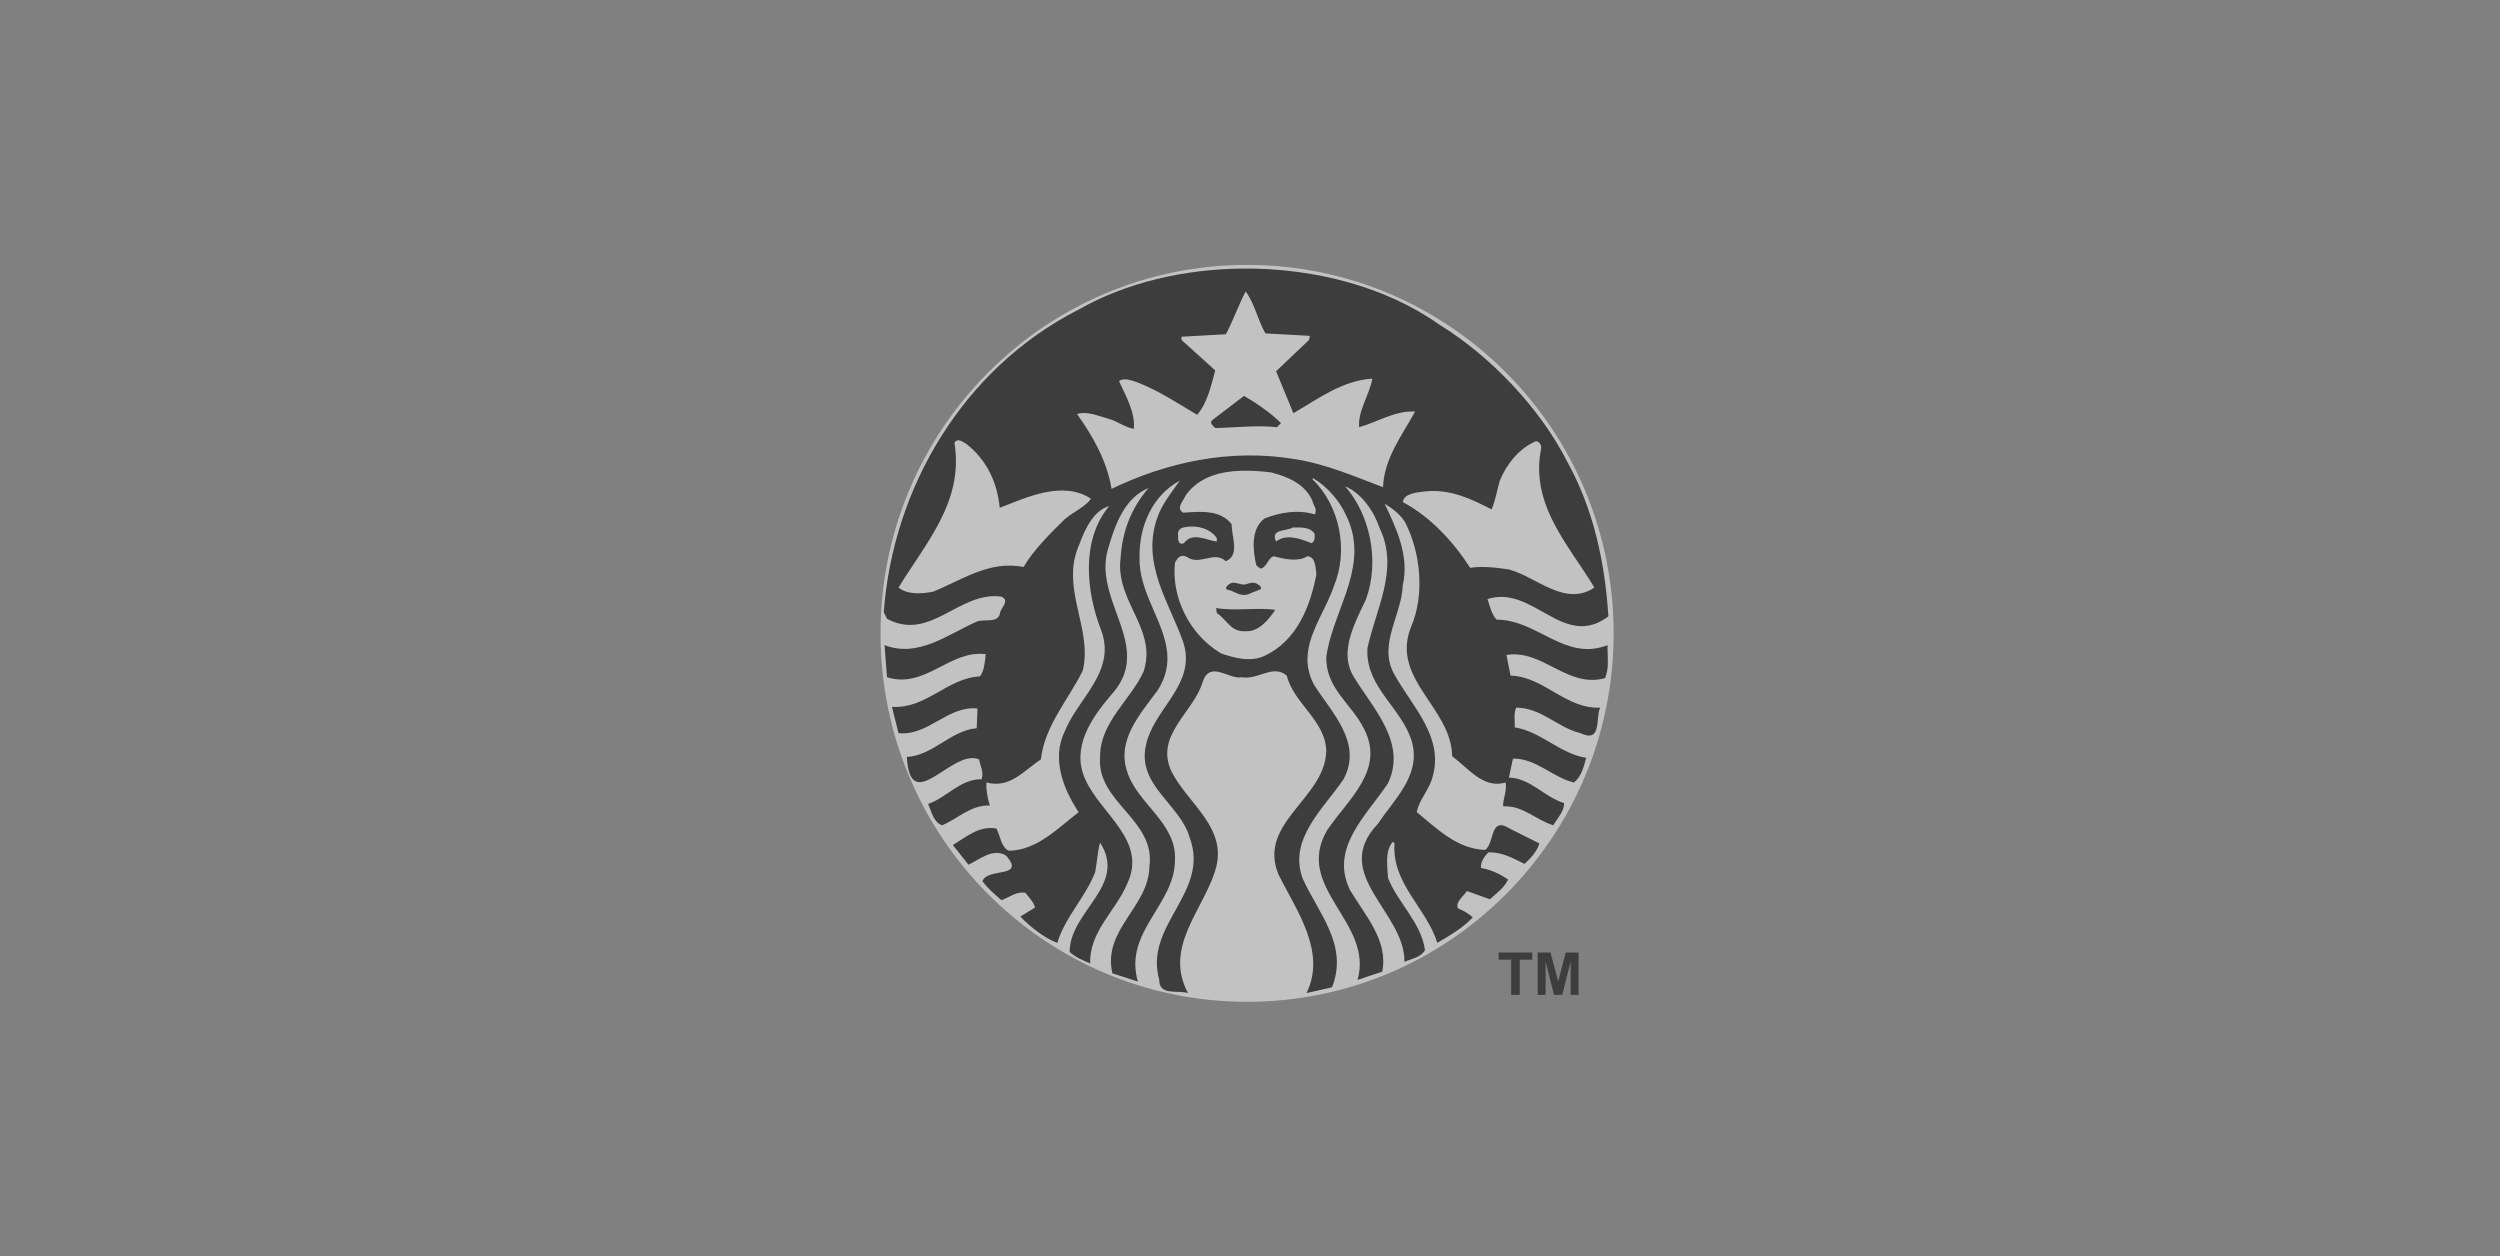 <?xml version="1.0" encoding="UTF-8"?>
<svg xmlns="http://www.w3.org/2000/svg" width="201" height="101" viewBox="0 0 201 101" fill="none">
  <rect x="0" y="0" width="201" height="101" fill="#808080" stroke="none"/>
  <g opacity="0.52">
    <path d="M129.737 50.922C129.737 67.283 116.542 80.546 100.265 80.546C83.988 80.546 70.793 67.283 70.793 50.922C70.793 34.561 83.988 21.298 100.265 21.298C116.542 21.298 129.737 34.561 129.737 50.922Z" fill="white"></path>
    <path d="M100.019 31.83C101.056 32.428 102.157 33.198 102.995 34.013L102.665 34.344C101.012 34.168 99.271 34.388 97.704 34.412C97.529 34.235 97.177 33.97 97.505 33.749L100.019 31.83ZM129.25 52.366C129.272 53.112 129.342 53.753 129.051 54.517C126.031 55.376 124.047 52.178 121.117 52.66L121.448 54.318C124.159 54.407 125.853 57.007 128.653 56.895C128.256 57.69 128.831 59.783 127.068 58.946C125.238 58.507 123.915 56.895 121.91 56.895C121.668 57.339 121.821 57.954 121.779 58.48C123.894 58.812 125.415 60.599 127.53 60.93C127.331 61.656 127.134 62.47 126.539 62.913C124.818 62.495 123.474 60.95 121.642 60.994L121.316 62.516C123.057 62.56 124.182 64.101 125.746 64.563C125.789 65.205 125.215 65.778 124.885 66.352C123.496 65.934 122.437 64.741 120.85 64.829C120.828 64.231 121.183 63.553 121.049 62.913C119.267 63.444 118.072 61.788 116.751 60.794C116.713 57.544 113.291 55.411 113.11 52.366C113.075 51.759 113.168 51.111 113.444 50.414C114.569 47.813 114.216 44.437 112.983 42.013C112.608 41.375 111.944 40.871 111.325 40.496C112.23 42.414 113.334 44.681 112.783 47.04C112.719 48.861 111.645 50.61 111.632 52.366C111.628 52.992 111.762 53.618 112.122 54.25C113.556 56.832 116.135 59.277 115.165 62.515C114.899 63.51 114.104 64.279 113.906 65.291C115.584 66.681 117.17 68.246 119.395 68.334C120.188 67.828 119.748 65.582 121.379 66.618L123.761 67.809C123.587 68.447 123.054 69.018 122.57 69.457C121.666 69.017 120.785 68.49 119.658 68.533C119.326 68.886 119.04 69.281 119.065 69.787C119.858 69.918 120.585 70.253 121.248 70.716C120.94 71.379 120.341 71.794 119.79 72.301L117.942 71.64C117.634 72.082 116.993 72.546 117.218 73.03C117.635 73.209 118.097 73.45 118.404 73.76C117.588 74.641 116.555 75.208 115.56 75.807C114.703 73.006 111.88 71.043 112.122 67.804L111.991 67.673C111.328 68.419 111.549 69.612 111.592 70.58C112.386 72.609 114.281 74.176 114.568 76.4C114.236 76.972 113.488 77.087 112.915 77.329C112.981 73.318 106.898 70.277 110.799 66.22C112.1 64.233 114.28 62.338 113.508 59.603C112.715 56.962 109.91 55.326 109.935 52.366L109.939 52.135C110.578 49.048 112.519 45.763 110.931 42.479C110.488 41.158 109.5 39.657 108.155 39.105C110.16 41.4 110.955 45.144 109.808 48.231C109.23 49.459 108.434 50.923 108.354 52.366H108.349C108.307 53.12 108.461 53.87 108.947 54.581C110.469 57.051 113.113 59.764 111.592 62.982C109.873 65.56 106.875 68.183 108.55 71.578C109.762 73.606 111.637 75.63 111.131 78.123L109.147 78.783C110.47 74.133 103.988 71.401 106.702 66.75C108.377 64.259 111.373 61.922 109.677 58.616C108.663 56.568 106.568 55.356 106.634 52.796L106.706 52.366C107.389 48.736 110.149 45.3 108.219 41.42C107.712 40.275 106.699 39.107 105.574 38.445L105.506 38.513C107.756 40.695 108.44 44.286 107.227 47.172C106.661 48.865 105.419 50.552 105.167 52.367C105.047 53.222 105.148 54.109 105.642 55.043C107.075 57.312 109.587 59.718 108.019 62.651C106.368 65.074 103.612 67.431 104.713 70.582C105.926 73.338 108.458 75.964 107.091 79.381L105.044 79.844C106.674 76.513 104.229 73.208 102.797 70.319C101.055 66.175 106.54 64.191 106.628 60.401C106.608 57.956 104.008 56.567 103.458 54.319C102.333 53.37 101.167 54.697 99.821 54.45C98.828 54.65 97.303 53.083 96.71 54.781C96.004 57.271 92.788 59.101 94.201 62.054C95.546 64.678 98.783 66.597 97.702 69.993C96.734 73.165 93.536 76.185 95.519 79.844C94.704 79.58 93.183 80.085 93.205 78.783C91.949 74.353 97.304 71.772 95.65 67.344C94.88 64.631 91.373 63.133 92.145 59.871C92.716 57.185 95.729 55.308 95.307 52.367C95.272 52.12 95.212 51.868 95.125 51.605C94.001 48.431 91.706 45.256 93.073 41.552C93.449 40.494 94.199 39.59 94.858 38.644C92.676 39.812 91.575 42.282 91.62 44.794C91.525 47.526 93.543 49.867 93.83 52.367C93.943 53.376 93.778 54.409 93.073 55.505C91.642 57.447 89.769 59.496 90.628 62.054C91.444 64.634 94.662 66.197 94.464 69.196C94.442 72.743 90.32 74.952 91.488 78.919L89.436 78.254C88.622 74.728 92.368 72.925 92.412 69.663C92.942 65.912 88.157 64.52 88.445 60.863C88.424 58.085 90.87 56.325 91.95 53.988C92.135 53.419 92.197 52.882 92.172 52.367C92.039 49.783 89.711 47.763 90.097 44.858C90.227 42.72 90.955 40.846 92.344 39.237C90.427 40.008 89.636 42.214 89.106 44.066C88.187 47.035 90.381 49.706 90.601 52.367C90.698 53.542 90.411 54.71 89.305 55.904C87.718 57.776 86.107 60.137 87.254 62.652C88.468 65.427 92.282 67.587 90.627 71.048C89.725 73.231 87.564 74.883 87.653 77.461C87.08 77.219 86.486 76.977 85.999 76.537C85.999 73.254 90.67 71.203 88.445 67.742C88.248 68.425 88.205 69.353 88.051 70.124C87.278 72.131 85.626 73.737 85.007 75.812C83.973 75.413 82.892 74.574 82.032 73.693L83.223 72.963C83.091 72.522 82.739 72.147 82.431 71.773C81.657 71.664 81.149 72.172 80.511 72.371C79.96 71.885 79.428 71.444 78.989 70.849C79.384 69.722 82.475 70.654 80.909 68.802C79.852 68.141 78.791 69.085 77.866 69.525L76.611 67.941C77.691 67.28 78.769 66.352 80.112 66.618C80.443 67.214 80.466 68.091 81.104 68.402C83.375 68.358 84.984 66.641 86.725 65.296C85.511 63.49 84.524 60.998 85.601 58.815C86.465 56.627 88.715 54.784 88.817 52.366C88.84 51.815 88.754 51.236 88.513 50.613C87.324 47.548 86.904 43.407 89.175 40.694C87.94 41.026 87.212 42.565 86.793 43.733C85.427 46.726 87.154 49.498 87.214 52.365C87.222 52.881 87.18 53.398 87.055 53.919C85.886 56.277 83.993 58.347 83.685 61.06C82.34 61.919 81.236 63.419 79.319 62.913C79.252 63.419 79.406 64.191 79.582 64.765C78.062 64.701 77.026 65.821 75.746 66.35C75.064 66.131 74.887 65.25 74.623 64.634C76.121 64.128 77.202 62.626 78.921 62.65C79.121 62.096 78.81 61.589 78.722 61.06C76.582 60.111 73.192 65.754 72.906 60.861C75.044 60.729 76.41 58.745 78.527 58.547L78.59 56.962C76.188 56.719 74.642 59.189 72.241 58.946L71.711 56.831C74.489 57.004 76.144 54.515 78.79 54.381C79.141 53.919 79.184 53.235 79.252 52.596C76.364 52.22 74.382 55.42 71.317 54.449C71.317 54.449 71.211 53.117 71.154 52.366H71.158C71.138 52.072 71.118 51.867 71.118 51.867C73.851 52.928 76.252 50.965 78.59 49.951C79.185 49.773 80.112 50.082 80.379 49.421C80.356 48.914 81.281 48.321 80.511 47.968C77.093 47.504 74.822 51.627 71.317 49.752L71.054 49.222C71.783 39.26 77.401 29.628 86.725 24.889C90.501 22.731 95.192 21.631 99.922 21.592C105.632 21.545 111.401 23.042 115.692 26.08C119.86 28.636 123.846 32.849 126.01 37.126C128.079 40.873 129.031 45.078 129.315 49.554C125.7 52.286 123.274 46.98 119.592 48.167C119.79 48.742 119.9 49.336 120.321 49.821C123.584 49.798 125.831 53.215 129.247 51.868L129.25 52.366ZM87.715 40.097C85.422 38.597 82.516 40.009 80.379 40.826C80.18 38.819 79.365 36.99 77.666 35.668C77.501 35.586 77.273 35.413 77.068 35.401C76.945 35.393 76.828 35.443 76.737 35.6C77.508 40.338 74.427 43.644 72.245 47.239C72.971 47.833 74.139 47.744 75.021 47.57C77.335 46.644 79.539 45.034 82.294 45.586C83.109 44.197 84.478 42.852 85.601 41.75C86.286 41.156 87.229 40.779 87.715 40.097ZM94.726 43.072C94.682 43.358 94.748 43.867 95.188 43.67C95.873 42.722 97.084 43.472 97.833 43.539V43.272C97.422 42.627 96.577 42.303 95.718 42.335C95.52 42.342 95.319 42.371 95.125 42.416C94.838 42.48 94.638 42.742 94.726 43.072ZM105.505 40.233C104.889 38.866 103.479 38.312 102.198 37.982C101.571 37.905 100.92 37.852 100.274 37.846C100.152 37.845 100.032 37.843 99.911 37.846C98.104 37.883 96.378 38.347 95.323 39.834C95.171 40.254 94.506 40.843 95.124 41.22C96.513 41.131 98.098 40.957 99.023 42.149C99.023 43.208 99.707 44.617 98.561 45.124C97.612 44.245 96.488 45.498 95.455 44.793C94.969 44.506 94.662 44.841 94.463 45.259C94.176 47.992 95.607 51.008 98.163 52.528C99.199 52.902 100.592 53.258 101.673 52.727C104.274 51.516 105.352 48.74 105.836 46.183C105.771 45.696 105.794 44.748 105.111 44.725C104.34 45.213 103.216 44.925 102.399 44.725C101.916 44.881 101.893 45.588 101.344 45.722L101.008 45.455C100.722 44.244 100.545 42.524 101.67 41.687C102.927 41.179 104.404 40.958 105.705 41.356C105.947 40.937 105.573 40.608 105.505 40.233ZM104.178 42.406C104.091 42.408 104.006 42.413 103.92 42.416C103.458 42.724 102.112 42.502 102.597 43.539C103.436 42.876 104.604 43.34 105.442 43.67C105.751 43.516 105.684 43.208 105.704 42.941C105.436 42.441 104.793 42.394 104.178 42.406ZM113.775 33.087C112.144 33 110.777 33.926 109.278 34.345C109.148 33.069 110.117 31.722 110.338 30.442C107.914 30.598 105.994 32.056 103.989 33.222C103.525 32.101 103.059 30.974 102.598 29.848L105.243 27.334L105.311 27.003L101.738 26.805C101.123 25.726 100.88 24.427 100.153 23.435C99.558 24.559 99.158 25.749 98.563 26.872L94.994 27.072V27.334L97.703 29.78C97.372 31.037 97.064 32.403 96.249 33.353C94.662 32.403 93.098 31.368 91.358 30.708C90.939 30.573 90.342 30.353 89.968 30.64C90.518 31.853 91.289 33.157 91.159 34.481C90.431 34.347 89.859 33.88 89.175 33.684C88.358 33.461 87.387 33.025 86.594 33.29C87.917 35.141 88.996 37.078 89.37 39.305C93.758 37.187 98.876 36.022 104.189 36.927C106.679 37.323 108.969 38.337 111.195 39.173C111.282 36.838 112.759 34.961 113.775 33.087ZM121.311 45.785C123.558 46.38 125.812 48.827 128.191 47.239C126.119 43.801 123.035 40.626 123.893 36.13C123.982 35.823 123.784 35.512 123.499 35.469C122.155 36.018 121.114 37.342 120.582 38.644C120.363 39.414 120.234 40.232 119.925 40.958C118.315 40.12 116.597 39.308 114.635 39.504C113.928 39.592 112.914 39.639 112.783 40.365C115.009 41.554 116.84 43.54 118.204 45.654C119.154 45.499 120.319 45.632 121.311 45.785ZM97.77 48.892L97.833 49.291C98.695 49.864 98.959 50.837 100.152 50.748C101.209 50.811 102.003 49.821 102.53 49.028C101.099 48.83 99.357 49.136 97.77 48.892ZM98.961 47.108C99.004 47.284 98.851 47.549 99.092 47.638C99.797 47.485 101.075 48.013 101.469 47.176C101.194 46.867 100.745 46.728 100.274 46.728C99.803 46.728 99.314 46.865 98.961 47.108Z" fill="black"></path>
    <path opacity="0.99" d="M97.772 46.343H102.605V48.329H97.772V46.343Z" fill="white"></path>
    <path d="M98.664 47.404C99.289 47.552 99.443 47.774 99.937 47.836C100.462 47.826 100.386 47.72 101.301 47.404C101.361 47.383 101.444 47.25 101.341 47.148C100.773 46.584 100.38 46.987 100.024 46.998C99.552 47.003 99.108 46.593 98.647 47.126C98.568 47.234 98.527 47.34 98.664 47.404Z" fill="black"></path>
    <path d="M121.498 79.986V77.157H120.488V76.582H123.193V77.157H122.186V79.986H121.498Z" fill="black"></path>
    <path d="M123.63 79.985V76.581H124.659L125.277 78.903L125.887 76.581H126.918V79.985H126.28V77.306L125.604 79.985H124.942L124.269 77.306V79.985H123.63Z" fill="black"></path>
  </g>
</svg>
